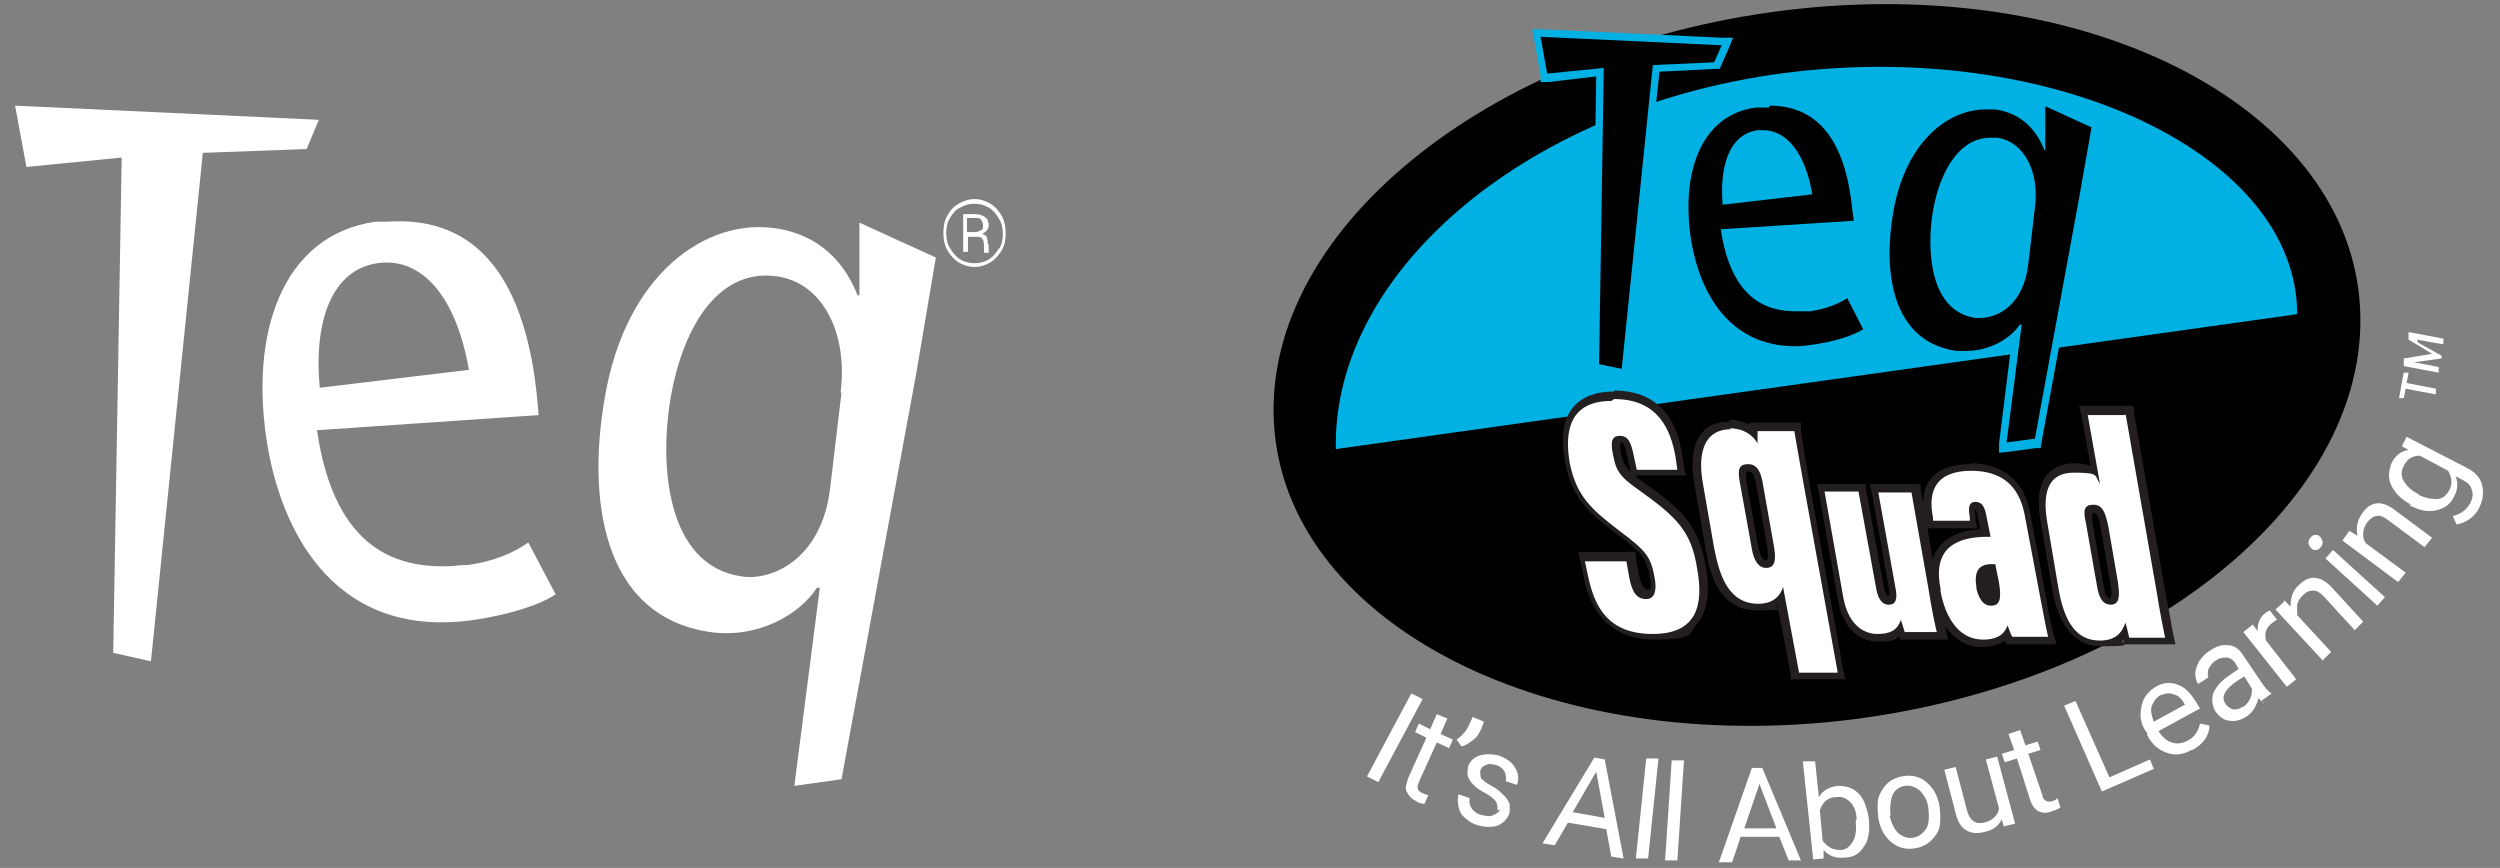<?xml version="1.0" encoding="UTF-8"?>
<svg xmlns="http://www.w3.org/2000/svg" version="1.1" viewBox="0 0 265 92">
  <rect x="0" y="0" width="265" height="92" fill="#808080" stroke="none"/>
  <defs>
    <style>
      .cls-1 {
        fill: #231f20;
      }

      .cls-2 {
        fill: #fff;
      }

      .cls-3 {
        fill: #01b1e3;
      }
    </style>
  </defs>
  <!-- Generator: Adobe Illustrator 28.7.0, SVG Export Plug-In . SVG Version: 1.2.0 Build 65)  -->
  <g>
    <g id="Layer_1">
      <g>
        <g>
          <path d="M250.2,33.6c.3,20.9-25.2,40.1-57,43-31.8,2.8-57.9-11.9-58.2-32.8-.3-20.9,25.2-40.1,57-43s57.9,11.9,58.2,32.8Z"/>
          <path class="cls-3" d="M243.5,33.3c0-16.8-25.3-28.9-53.2-25.7-27.9,3.2-49.1,21-48.7,40l101.9-14.3Z"/>
          <g>
            <g>
              <polygon points="169.1 38.9 169.7 7.6 163.8 8.2 162.9 3.5 183.1 4.4 182 7 175.6 7.3 172.3 39.6 169.1 38.9"/>
              <path class="cls-3" d="M163.3,3.9l19.2.9-.8,1.8-6.5.3-3.3,32.2-2.4-.5.5-31.4-6,.6-.7-3.9M162.4,3.1l.2,1,.7,3.9v.7c.1,0,.8,0,.8,0l5.1-.6-.5,30.5v.6s.6.1.6.1l2.4.5.9.2v-.9c0,0,3.3-31.5,3.3-31.5l5.9-.3h.5s.2-.5.2-.5l.8-1.8.4-1h-1.1c0,0-19.2-.9-19.2-.9h-1Z"/>
            </g>
            <g>
              <path d="M190.3,37c-8.5,0-10.8-7.9-11.4-11.4-.8-4.7-.2-8.9,1.8-11.6,1.3-1.8,3.1-2.9,5.4-3.2.1,0,.3,0,.4,0,.1,0,.2,0,.3,0,.3,0,.5,0,.8,0,4.8,0,7.8,3.2,8.9,9.6.2,1.1.2,1.7.4,3.1v.4s-14,.9-14,.9c1.2,7.1,4.8,7.9,7.5,7.9s.5,0,.7,0c.1,0,.3,0,.4,0,.1,0,.3,0,.4,0,1.4-.2,2.7-.7,3.7-1.4l.4-.2,2.1,4-.3.2c-1.1.7-3.1,1.4-5.3,1.7-.7.1-1.4.2-2.1.2ZM186.8,14.2c-.2,0-.3,0-.5,0-2.9.4-3.6,3.9-3.4,7.1l8.7-1c-.8-3.8-2.5-6.1-4.8-6.1Z"/>
              <path class="cls-3" d="M187.6,11.2c5.4,0,7.7,4.2,8.5,9.2.2,1.1.2,1.7.4,3l-14.1.9c1.1,7.3,4.7,8.7,8,8.7s.5,0,.7,0c.3,0,.6,0,.8,0,1.8-.3,3-.8,3.9-1.4l1.7,3.3c-1.1.7-3.1,1.3-5.1,1.6-.7.1-1.4.2-2.1.2-7.1,0-10.1-5.8-11-11-1.2-7.2.9-13.5,6.8-14.3.2,0,.5,0,.7,0,.3,0,.5,0,.7,0M182.6,21.7l9.5-1.1c-.7-4.3-2.7-6.8-5.2-6.8-.2,0-.4,0-.6,0-3.3.5-4,4.4-3.7,7.9M187.6,10.4v.8s0-.8,0-.8c-.3,0-.5,0-.8,0-.1,0-.2,0-.3,0-.2,0-.3,0-.4,0-2.3.3-4.3,1.5-5.6,3.4-2,2.8-2.7,7-1.9,11.9.6,3.5,3,11.7,11.8,11.7s1.4,0,2.2-.2c2.3-.3,4.4-1,5.5-1.7l.6-.4-.3-.6-1.7-3.3-.4-.8-.7.5c-1,.7-2.2,1.1-3.5,1.3-.1,0-.2,0-.3,0-.2,0-.3,0-.5,0-.1,0-.4,0-.6,0-2.5,0-5.9-.8-7.1-7.2l13.2-.9h.8c0,0,0-.8,0-.8-.1-1.3-.2-2-.4-3.1-1.1-6.6-4.3-9.9-9.3-9.9h0ZM183.3,20.9c-.1-2.8.6-5.9,3.1-6.3.2,0,.3,0,.5,0,2,0,3.6,2,4.3,5.4l-7.8.9h0Z"/>
            </g>
            <g>
              <path d="M213.7,35.4c-1.2,1.2-3.1,2.2-5.4,2.2s-.7,0-1.1,0c-2.3-.3-4.1-1.4-5.4-3.1-2.6-3.6-2.2-9.2-1.6-12.2,1.3-7.7,6.1-11.1,10.2-11.1s.7,0,1.1,0c2.1.3,3.8,1.4,4.9,3.2v-3.7s5.7,2.6,5.7,2.6l-1.3,7.7-4.8,25.9-3.8.6,1.5-12ZM211,15c-2.7,0-4.9,2.8-5.7,7.4-.5,2.9-.5,6.8,1.2,9.1.7,1,1.7,1.6,2.9,1.8.1,0,.3,0,.4,0,1.5,0,4.3-1.1,4.7-5.3l.7-6c.5-3.7-1.1-6.6-3.7-6.9-.2,0-.4,0-.6,0Z"/>
              <path class="cls-3" d="M216.9,11.3l4.8,2.2-1.3,7.4-4.7,25.6-3,.4,1.6-12.5h-.2c-1,1.5-3.2,2.8-5.7,2.8s-.7,0-1,0c-7-1-7.8-8.6-6.7-14.8,1.3-7.3,5.7-10.8,9.8-10.8.3,0,.7,0,1,0,2.1.3,4.1,1.5,5.2,4.3h.1s0-4.6,0-4.6M209.9,33.7c1.9,0,4.6-1.4,5.1-5.7l.7-6c.5-3.7-1.1-7-4-7.4-.2,0-.5,0-.7,0-3.2,0-5.3,3.3-6.1,7.7-.7,4.1-.4,10.7,4.5,11.4.2,0,.3,0,.5,0M216.1,10.1v1.2s0,2,0,2c-1.1-1.3-2.6-2.2-4.5-2.4-.4,0-.7,0-1.1,0-4.3,0-9.2,3.5-10.6,11.5-.5,3-1,8.7,1.7,12.4,1.3,1.8,3.2,2.9,5.6,3.3.4,0,.8,0,1.1,0,1.9,0,3.6-.7,4.9-1.6l-1.3,10.5v1c-.1,0,.9-.1.9-.1l3-.4h.5c0,0,.1-.6.1-.6l4.7-25.6,1.3-7.4v-.6c.1,0-.4-.2-.4-.2l-4.8-2.2-1.1-.5h0ZM209.9,33c-.1,0-.3,0-.4,0-1.1-.2-2-.7-2.7-1.6-1.6-2.2-1.6-6.1-1.1-8.8.8-4.4,2.7-7.1,5.3-7.1.2,0,.4,0,.6,0,2.4.3,3.8,3.1,3.4,6.5l-.7,6c-.4,3.9-2.9,5-4.3,5h0Z"/>
            </g>
          </g>
          <g>
            <g>
              <path class="cls-2" d="M175.3,67.5c-4.1,0-6.5-2.2-7.2-6.7l-.3-1.9h5.2l.3,2c.3,1.7.8,2,1.4,2s.4,0,.4-.2c.1-.1.3-.5,0-1.6-.4-2.1-.8-2.7-3.5-4.7-3-2.3-4.8-3.8-5.4-7.5-.4-2.6-.2-4.4.8-5.6.8-1,2.2-1.5,4-1.5,5.7,0,6.6,4.8,6.9,6.4l.3,1.8h-5l-.3-1.8c-.3-1.6-.6-1.9-1.1-1.9s-.3,0-.3.1c-.1.1-.2.5,0,1.5.2,1.3.5,1.9,2.7,3.5,4.1,2.9,5.6,4.6,6.3,8.6.5,2.6.2,4.5-.8,5.8-.9,1-2.3,1.6-4.3,1.6Z"/>
              <path class="cls-1" d="M171.1,42.3c4.7,0,6,3.3,6.5,6.1l.2,1.4h-4.3l-.3-1.4c-.3-1.5-.6-2.2-1.5-2.2s-1,.7-.7,2.1c.3,1.5.6,2.2,2.8,3.7,3.9,2.8,5.5,4.3,6.1,8.3.7,3.8,0,6.9-4.7,6.9s-6.2-2.8-6.9-6.3l-.3-1.4h4.4l.3,1.7c.3,1.6.8,2.3,1.8,2.3s1.1-1.1.9-2.2c-.4-2.3-.9-2.9-3.7-5-3-2.3-4.6-3.7-5.3-7.2-.6-3.4,0-6.6,4.4-6.6M171.1,41.5c-1.9,0-3.3.5-4.3,1.6-1.1,1.3-1.4,3.2-.9,5.9.7,3.8,2.5,5.4,5.6,7.7,2.7,2,3,2.5,3.4,4.5.2,1.1,0,1.3,0,1.3h0s0,0-.1,0c-.3,0-.8,0-1.1-1.7l-.3-1.7v-.6h-6.1l.2.9.3,1.4c.8,4.6,3.4,7,7.6,7s3.6-.6,4.5-1.7c1.1-1.3,1.4-3.3.9-6.1-.8-4.4-2.6-6.1-6.5-8.8-.4-.3-.8-.6-1-.8h5.4l-.2-.9-.2-1.4c-.3-1.7-1.2-6.7-7.2-6.7h0ZM171.7,46.9s0,0,0,0c.3,0,.5,0,.8,1.5l.3,1.4v.2c-.7-.7-.8-1.2-1-2-.1-.8,0-1.1,0-1.2h0Z"/>
            </g>
            <g>
              <path class="cls-2" d="M190.2,71.7l-1.6-8.3c-.5.7-1.4,1-2.4,1-3.5,0-4.6-3.3-5.1-6.2l-1.2-6.9c-.3-1.6-.4-3.8.7-5.1.6-.7,1.5-1.1,2.7-1.1s1.9.4,2.5.8c0,0,0-.5,0-.5h4.7v.3c.2,1.1.5,3,1,5.7l3.7,20.4h-4.9ZM185.3,49.6c-.3,0-.4.1-.5.2-.2.2-.2.6,0,1.2l1.3,7.2c.1.8.4,1.7,1.1,1.7s.4,0,.4-.1c.3-.4,0-1.6,0-2l-1.1-6.2c-.3-1.5-.5-1.9-1.2-1.9Z"/>
              <path class="cls-1" d="M183.3,45.4c1.5,0,2.5.7,3,1.6,0-.5,0-.9,0-1.3h3.9c.2,1.1.5,3,1,5.7l3.6,19.9h-4.1l-1.7-9.1c-.3,1.1-1.2,1.8-2.6,1.8-3.1,0-4.1-2.8-4.7-5.9l-1.2-6.9c-.5-2.8-.1-5.7,3-5.7M187.2,60.2c1,0,1.1-.9.8-2.5l-1.1-6.2c-.2-1.4-.6-2.3-1.6-2.3s-1.1.6-.9,1.8l1.3,7.2c.2,1.2.7,2,1.5,2M183.3,44.7c-1.3,0-2.3.4-2.9,1.2-1.2,1.4-1.1,3.7-.8,5.4l1.2,6.9c.3,1.8,1.1,6.5,5.4,6.5s1.6-.2,2.2-.6l1.4,7.3v.6h5.8l-.2-.9-3.6-19.9c-.5-2.9-.8-4.7-.9-5.7v-.7h-5.5v.2c-.6-.3-1.3-.5-2.1-.5h0ZM185.2,50s0,0,.2,0c.2,0,.5,0,.8,1.6l1.1,6.2c.2,1.3,0,1.6,0,1.6,0,0,0,0,0,0,0,0,0,0-.1,0-.5,0-.7-1-.8-1.3l-1.3-7.2c-.1-.7,0-.9,0-.9,0,0,0,0,0,0h0Z"/>
            </g>
            <g>
              <path class="cls-2" d="M199.1,67.6c-1.5,0-3.4-.7-4-4.2l-2.1-11.7h4.3l1.9,10.7c.2,1.2.7,1.2.9,1.2s.3,0,.3,0c0-.1.2-.4,0-1.4l-1.9-10.5h4.3l1.9,10.5c.4,2.5.7,3.9.9,4.7v.5c.1,0-4.1,0-4.1,0v-.3c-.1-.1-.2-.2-.2-.4-.5.6-1.3.9-2.4.9Z"/>
              <path class="cls-1" d="M202.6,52.1l1.8,10.2c.4,2.5.7,3.9.9,4.7h-3.4c-.1-.3-.3-1-.4-1.3-.4,1.2-1.3,1.5-2.5,1.5s-3-.7-3.6-3.8l-2-11.3h3.6l1.9,10.4c.2,1,.6,1.6,1.3,1.6s1-.5.7-1.9l-1.8-10h3.6M203.3,51.3h-5.1l.2.9,1.8,10c.1.6.1.9,0,1,0,0,0,0,0,0,0,0-.3,0-.5-.9l-1.9-10.4v-.6h-5.2l.2.9,2,11.3c.7,3.7,2.7,4.5,4.4,4.5s1.6-.2,2.2-.6v.4h5.1l-.2-.9c-.2-.8-.4-2.2-.9-4.6h0c0-.1-1.8-10.3-1.8-10.3v-.6h-.1Z"/>
            </g>
            <g>
              <path class="cls-2" d="M210.1,68.2c-2.9,0-4.4-2.8-4.9-5.4v-.3c-.4-1.9-.2-3.3.7-4.4.9-1.1,2.3-1.6,4.5-1.6l-.3-1.6c-.2-1.3-.5-1.4-.8-1.4-.1,0-.2,0-.3,0,0,0-.1.3,0,1.1l.2.9h-4.7s-.1-.6-.1-.6c-.3-1.8-.1-3.1.6-4,.8-.9,2.1-1.4,3.9-1.4,3.5,0,5.5,1.7,6.1,4.9l1.7,9c.2,1.1.6,3.1.8,3.9v.5c.1,0-4.4,0-4.4,0v-.2c-.2-.1-.3-.3-.3-.5-.5.7-1.4,1-2.5,1h0ZM211.1,60.2c-.5,0-.9.1-1,.3-.2.3-.3.8-.1,1.6v.2c.3,1.5,1,1.5,1.2,1.5.3,0,.4,0,.4-.1.1-.2.2-.6,0-1.8l-.3-1.7h0Z"/>
              <path class="cls-1" d="M208.9,49.9c3.3,0,5.1,1.6,5.7,4.6l1.7,9c.3,1.5.6,3.2.8,4h-3.8c-.2-.3-.4-1-.5-1.2-.4,1.1-1.3,1.5-2.6,1.5,0,0,0,0,0,0-2.6,0-4-2.4-4.5-5.1v-.3c-.9-4.4,1.8-5.5,5-5.5,0,0,.2,0,.3,0l-.4-2c-.2-1.2-.5-1.7-1.2-1.7s0,0,0,0c-.7,0-.8.6-.6,1.6v.4c0,0-3.9,0-3.9,0v-.3c-.6-3,.4-5,4.1-5,0,0,0,0,0,0M211.1,64.2s0,0,0,0c.8,0,1.1-.6.8-2.4l-.4-2c-.1,0-.3,0-.4,0-1.2,0-1.9.6-1.6,2.4v.2c.3,1.2.8,1.8,1.5,1.8M208.9,49.2h0c-1.9,0-3.4.5-4.2,1.5-.8,1-1.1,2.4-.7,4.4v.3c0,0,.2.6.2.6h.6s3.9,0,3.9,0h.9s-.2-.9-.2-.9v-.4c-.1-.4-.1-.6-.1-.7.1,0,.3.2.4,1l.2,1.1c-2,.1-3.4.7-4.3,1.8-.9,1.1-1.2,2.7-.8,4.7v.3c.7,3.5,2.7,5.7,5.3,5.7,1,0,1.8-.3,2.4-.7,0,0,0,0,0,0l.2.4h.5s3.8,0,3.8,0h1s-.3-1-.3-1c-.2-.6-.5-2-.8-3.9l-1.7-9c-.6-3.4-2.9-5.3-6.4-5.3h0Z"/>
            </g>
            <g>
              <path class="cls-2" d="M222.7,68.2c-3.4,0-4.4-3.3-4.8-5.9l-1.2-7.1c-.4-2.1-.1-3.7.7-4.6.6-.7,1.4-1,2.6-1s1.4,0,2.2.5l-1.2-6.7h4.8l3.4,19.2c.4,2.5.7,3.9.9,4.8v.5c0,0-4.5,0-4.5,0,0,0-.2-.6-.3-.9-.6.8-1.4,1.1-2.5,1.1ZM221.9,54c-.3,0-.4,0-.4.1-.1.1-.2.5,0,1.3l1.2,6.8c.2,1.4.7,1.6,1.1,1.6s.3,0,.4-.1c.2-.2.2-.8,0-1.8l-1-5.8c-.3-1.7-.6-2-1.2-2Z"/>
              <path class="cls-1" d="M225.3,43.8l3.3,18.9c.4,2.5.7,3.9.9,4.9h-3.8c-.1-.5-.3-1.2-.4-1.6-.4,1.2-1.2,1.9-2.7,1.9-2.6,0-3.8-2.1-4.4-5.5l-1.2-7.1c-.5-2.9,0-5.2,2.8-5.2s2.2.3,2.8,1.2l-1.3-7.3h4M223.7,64.1c1,0,1-.9.8-2.4l-1-5.8c-.3-1.5-.6-2.4-1.6-2.4s-1.1.6-.8,1.9l1.2,6.8c.2,1.2.6,1.9,1.5,1.9M226,43h-5.6l.2.9,1,5.5c-.5-.2-1.1-.3-1.7-.3-1.2,0-2.2.4-2.9,1.2-.9,1.1-1.1,2.7-.7,4.9l1.2,7.1c.3,1.5,1.1,6.2,5.2,6.2s1.8-.2,2.4-.7v.5h5.5l-.2-.9c-.2-.9-.4-2.3-.9-4.8l-3.3-18.9v-.6h-.1ZM221.8,54.4s0,0,.1,0c.3,0,.5,0,.8,1.7l1,5.8c.2,1.1.1,1.4,0,1.5,0,0,0,0,0,0,0,0,0,0,0,0-.2,0-.5,0-.7-1.2l-1.2-6.8c-.1-.6,0-.9,0-.9,0,0,0,0,0,0h0Z"/>
            </g>
          </g>
        </g>
        <g>
          <polygon class="cls-2" points="33.8 12.7 1.6 11.2 2.8 17.7 12.9 16.7 12 69.2 16 70.1 21.5 16.2 32.5 15.8 33.8 12.7"/>
          <path class="cls-2" d="M49.5,59.9c-.5,0-.9,0-1.4.1-5.7.3-12.6-1.4-14.5-14.4l23.5-1.6c-.2-2.2-.3-3.3-.6-5.1-1.5-8.7-5.5-16.1-15.5-15.4-.4,0-.8,0-1.2,0-9.9,1.4-13.5,11.9-11.4,24,1.7,9.6,7.6,20.3,21.9,18.2,3.4-.5,6.8-1.5,8.6-2.7l-2.9-5.5c-1.4,1-3.5,2-6.5,2.4ZM40,27.9c4.8-.7,8.4,3.7,9.7,11.3l-15.8,1.9c-.6-5.9.7-12.4,6.1-13.2Z"/>
          <path class="cls-2" d="M91.1,31.3h-.2c-1.8-4.6-5.2-6.6-8.7-7.1-7.3-1.1-15.9,4.8-18.1,18-1.8,10.3-.5,23.1,11.2,24.8,5,.7,9.4-1.8,11.3-4.7h.3s-2.7,21-2.7,21l5-.7,7.9-42.9,2.1-12.4-8.1-3.7v7.7ZM89.2,41.6l-1.2,10.1c-.9,7.7-6.3,9.9-9.4,9.4-8.1-1.2-8.7-12.1-7.5-19,1.4-7.9,5.3-13.7,11.3-12.8,4.9.7,7.5,6.2,6.7,12.3Z"/>
          <path class="cls-2" d="M104.7,25.8c0-.2,0-.4-.1-.6,0-.2-.2-.3-.5-.4.4-.2.7-.5.7-.9s-.1-.7-.4-.9c-.3-.2-.6-.3-1.1-.3h-1.2v4h.5v-1.6h.9c.3,0,.5,0,.6.2.1.1.2.3.2.6,0,.5,0,.8,0,.9h.5c0-.1,0-.2,0-.3,0-.1,0-.3,0-.5ZM104,24.4c-.2.1-.4.2-.6.2h-.9v-1.5h.8c.3,0,.6,0,.7.2s.2.3.2.6,0,.4-.2.5Z"/>
          <path class="cls-2" d="M106.2,22.9c-.3-.5-.7-1-1.2-1.3-.5-.3-1.1-.5-1.7-.5s-1.2.2-1.7.5c-.5.3-.9.7-1.2,1.3-.3.5-.4,1.1-.4,1.8s.1,1.2.4,1.8c.3.5.7,1,1.2,1.3.5.3,1.1.5,1.7.5s1.2-.2,1.7-.5c.5-.3.9-.8,1.2-1.3s.4-1.1.4-1.8-.1-1.2-.4-1.8ZM105.9,26.3c-.3.5-.6.9-1.1,1.2-.5.3-1,.4-1.5.4s-1-.1-1.5-.4c-.5-.3-.8-.7-1.1-1.2-.3-.5-.4-1-.4-1.6s.1-1.1.4-1.6c.3-.5.6-.9,1.1-1.1.5-.3,1-.4,1.5-.4s1,.1,1.5.4c.5.3.8.7,1.1,1.2.3.5.4,1,.4,1.6s-.1,1.1-.4,1.6Z"/>
        </g>
        <g>
          <path class="cls-2" d="M146.1,82.9l-1.2-.6,4.7-8.8,1.2.6-4.7,8.8Z"/>
          <path class="cls-2" d="M153.4,76.2l-.7,1.6,1.3.6-.4.9-1.3-.6-1.9,4.2c-.1.3-.2.5-.1.7,0,.2.2.3.5.5.1,0,.3.1.6.2l-.4.9c-.3,0-.7-.1-.9-.3-.5-.2-.8-.6-1-1s0-.9.2-1.5l1.9-4.2-1.2-.6.4-.9,1.2.6.7-1.6,1.2.5Z"/>
          <path class="cls-2" d="M154.9,79.1l-.5-.7c.6-.4,1-.9,1.3-1.5l.4-.9,1.2.5-.3.8c-.2.4-.4.8-.8,1.1-.4.3-.8.6-1.2.7Z"/>
          <path class="cls-2" d="M158.7,85.9c.1-.3,0-.6-.1-.9-.2-.3-.6-.6-1.1-.9-.6-.3-1-.6-1.3-.9-.3-.3-.5-.6-.6-.9s0-.6,0-1c.2-.6.6-1,1.2-1.2.6-.2,1.3-.2,2.1,0,.8.3,1.4.7,1.7,1.3.4.6.4,1.2.2,1.8l-1.2-.4c.1-.3,0-.7-.1-1-.2-.3-.5-.6-.9-.7-.4-.1-.8-.2-1.1,0-.3.1-.5.3-.6.6,0,.3,0,.5.1.8.2.2.5.5,1.1.8.6.3,1,.7,1.3,1,.3.3.5.6.6.9s0,.7,0,1c-.2.6-.6,1-1.2,1.3-.6.2-1.3.2-2.1,0-.6-.2-1-.4-1.4-.8-.4-.3-.6-.7-.7-1.2s-.1-.9,0-1.3l1.2.4c-.1.4,0,.8.2,1.1.2.3.6.6,1.1.7.5.1.8.2,1.2,0s.6-.3.7-.6Z"/>
          <path class="cls-2" d="M170.3,87.9l-4.1-.7-1.4,2.4-1.3-.2,5.5-9.1,1.1.2,2,10.5-1.3-.2-.5-2.7ZM166.8,86.1l3.3.6-.9-4.9-2.5,4.3Z"/>
          <path class="cls-2" d="M174.7,91h-1.3c0-.1,1.1-10.6,1.1-10.6h1.3c0,.1-1.1,10.6-1.1,10.6Z"/>
          <path class="cls-2" d="M177.8,91.2h-1.3c0,0,.7-10.6.7-10.6h1.3c0,0-.7,10.6-.7,10.6Z"/>
          <path class="cls-2" d="M188.7,88.7h-4.2c0,.1-.9,2.7-.9,2.7h-1.4s3.5-10,3.5-10h1.1s4.1,9.8,4.1,9.8h-1.3s-1-2.5-1-2.5ZM184.9,87.8h3.4c0,0-1.8-4.7-1.8-4.7l-1.6,4.7Z"/>
          <path class="cls-2" d="M198.1,86.9c.1,1.1,0,2.1-.5,2.8-.4.7-1.1,1.2-2,1.2-.9.1-1.7-.1-2.3-.8v.9s-1.1.1-1.1.1l-1.1-10.4h1.3c0-.1.4,3.8.4,3.8.4-.7,1.1-1.1,2-1.2.9,0,1.6.2,2.2.8.6.6.9,1.5,1.1,2.7h0ZM196.8,86.9c0-.9-.3-1.5-.7-1.9-.4-.4-.9-.6-1.5-.5-.8,0-1.4.5-1.7,1.4l.3,3.2c.5.7,1.1,1,1.9,1,.6,0,1-.4,1.3-.9s.4-1.2.3-2.2Z"/>
          <path class="cls-2" d="M199.1,86.6c-.1-.7-.1-1.4,0-2,.2-.6.5-1.1.9-1.5s1-.7,1.6-.8c1-.2,1.9,0,2.6.6.7.6,1.2,1.4,1.4,2.6h0c.1.8.1,1.5,0,2.1s-.5,1.1-.9,1.5-1,.7-1.6.8c-1,.2-1.8,0-2.6-.6-.7-.6-1.2-1.4-1.4-2.6h0ZM200.3,86.5c.2.8.5,1.4.9,1.8.5.4,1,.6,1.6.5.6-.1,1.1-.5,1.4-1s.3-1.3.2-2.2c-.1-.8-.5-1.4-.9-1.8-.5-.4-1-.6-1.6-.5-.6.1-1.1.5-1.3,1s-.3,1.3-.2,2.2Z"/>
          <path class="cls-2" d="M212.2,86.8c-.3.7-.9,1.2-1.9,1.4-.8.2-1.4.1-1.9-.2-.5-.3-.9-.9-1.1-1.8l-1.2-4.6,1.2-.3,1.2,4.6c.3,1.1.9,1.5,1.8,1.3.9-.2,1.5-.8,1.6-1.5l-1.4-5.2,1.2-.3,1.9,7.1-1.2.3-.2-.7Z"/>
          <path class="cls-2" d="M214.1,77.3l.6,1.7,1.3-.4.3.9-1.3.4,1.5,4.4c0,.3.2.5.4.6.2.1.4.1.7,0,.1,0,.3-.1.5-.3l.3,1c-.3.2-.6.3-.9.4-.5.2-1,.2-1.4,0-.4-.2-.7-.6-.9-1.2l-1.4-4.4-1.3.4-.3-.9,1.3-.4-.6-1.7,1.2-.4Z"/>
          <path class="cls-2" d="M223.6,82.4l4.3-1.9.4,1-5.5,2.4-4-9.1,1.2-.5,3.6,8.1Z"/>
          <path class="cls-2" d="M232.3,79.5c-.9.5-1.8.6-2.6.3-.9-.3-1.6-.9-2.1-1.9v-.2c-.5-.6-.7-1.3-.7-1.9,0-.6.1-1.2.4-1.8.3-.5.7-.9,1.2-1.2.8-.5,1.7-.5,2.4-.2.8.3,1.4,1,2,2l.3.5-4.4,2.4c.4.6.8,1,1.4,1.2s1.1.1,1.7-.2c.4-.2.7-.5.9-.8.2-.3.3-.6.4-1l1,.2c0,1.1-.7,2-1.8,2.6ZM229,73.7c-.4.2-.7.6-.9,1.1s0,1.1.2,1.7l3.3-1.8h0c-.3-.6-.7-1-1.2-1.1-.4-.2-.9-.1-1.4.1Z"/>
          <path class="cls-2" d="M240,74.6c-.1,0-.3-.3-.6-.6-.2.8-.6,1.5-1.2,1.9-.6.4-1.2.6-1.8.5-.6,0-1.1-.4-1.5-.9-.4-.6-.5-1.3-.3-2,.3-.7.8-1.3,1.7-1.9l1-.7-.3-.5c-.2-.4-.5-.6-.9-.7-.4,0-.8,0-1.2.3-.4.2-.6.6-.8.9-.1.4-.1.7,0,.9l-1.1.7c-.2-.3-.3-.7-.3-1.1,0-.4.2-.9.4-1.3.3-.4.6-.8,1.1-1.1.7-.5,1.4-.7,2-.6.6,0,1.2.4,1.6,1.1l1.9,2.8c.4.6.7,1,1.1,1.2h0c0,0-1.1.8-1.1.8ZM237.7,75c.3-.2.6-.5.8-.9.2-.4.2-.7.2-1.1l-.8-1.3-.8.5c-1.3.9-1.7,1.7-1.2,2.4.2.3.5.5.8.6.3,0,.7,0,1-.3Z"/>
          <path class="cls-2" d="M241.4,65.7c-.2,0-.3.2-.5.3-.7.5-.9,1.1-.7,1.9l3.2,4.1-1,.8-4.6-5.8,1-.8.5.7c0-.8.2-1.4.8-1.9.2-.2.4-.2.5-.3l.7.9Z"/>
          <path class="cls-2" d="M242.1,63.6l.7.7c0-.9.2-1.7.9-2.3,1.1-1.1,2.3-1,3.5.3l3.3,3.6-.9.9-3.3-3.6c-.4-.4-.7-.6-1.1-.6s-.7.1-1.1.5c-.3.3-.5.6-.6,1,0,.4,0,.7,0,1.1l3.6,3.9-.9.9-5-5.4.9-.8Z"/>
          <path class="cls-2" d="M245,58.1c-.2-.1-.2-.3-.3-.5,0-.2,0-.4.2-.6s.3-.3.5-.3.4,0,.5.2c.2.1.2.3.3.5,0,.2,0,.4-.2.6s-.3.3-.5.3c-.2,0-.4,0-.5-.2ZM252.8,63.3l-.8.9-5.5-5,.8-.9,5.5,5Z"/>
          <path class="cls-2" d="M249.1,56.3l.8.5c-.2-.9,0-1.7.5-2.4.9-1.3,2.1-1.4,3.5-.3l3.9,2.9-.8,1-3.9-2.9c-.4-.3-.8-.5-1.2-.4-.3,0-.7.3-1,.7-.2.3-.4.7-.4,1.1,0,.4,0,.7.3,1.1l4.2,3.1-.8,1-5.9-4.4.7-1Z"/>
          <path class="cls-2" d="M255.6,53.5c-1-.5-1.7-1.2-2.1-2-.4-.8-.3-1.6,0-2.4.4-.8,1-1.3,1.8-1.4l-.7-.4.5-1,6.4,3.3c.8.4,1.4,1,1.6,1.8.2.8.1,1.6-.3,2.4-.2.5-.6.9-1,1.2s-.9.5-1.4.6l-.4-.9c.8-.2,1.4-.6,1.8-1.3.3-.5.4-1.1.2-1.5-.1-.5-.5-.8-1.1-1.1l-.6-.3c.3.7.2,1.5-.2,2.2-.4.8-1,1.2-1.9,1.4-.9.2-1.8,0-2.9-.6ZM256.3,52.4c.7.4,1.4.5,2,.5s1-.4,1.3-.9c.4-.7.3-1.4-.1-2.1l-3-1.6c-.8,0-1.4.4-1.7,1.1-.3.5-.3,1.1,0,1.6.3.5.8,1,1.6,1.4Z"/>
          <path class="cls-2" d="M255.3,39.6l-.2,1,3.1.6v.6c-.1,0-3.2-.6-3.2-.6l-.2,1h-.5c0-.1.5-2.7.5-2.7h.5ZM256.3,36.3l2.5,1.4v.3c0,0-2.9.4-2.9.4l2.6.5v.6c-.1,0-3.7-.7-3.7-.7v-.8c.1,0,3-.5,3-.5l-2.5-1.5v-.8c.1,0,3.7.7,3.7.7v.6c-.1,0-2.8-.5-2.8-.5Z"/>
        </g>
      </g>
    </g>
  </g>
</svg>